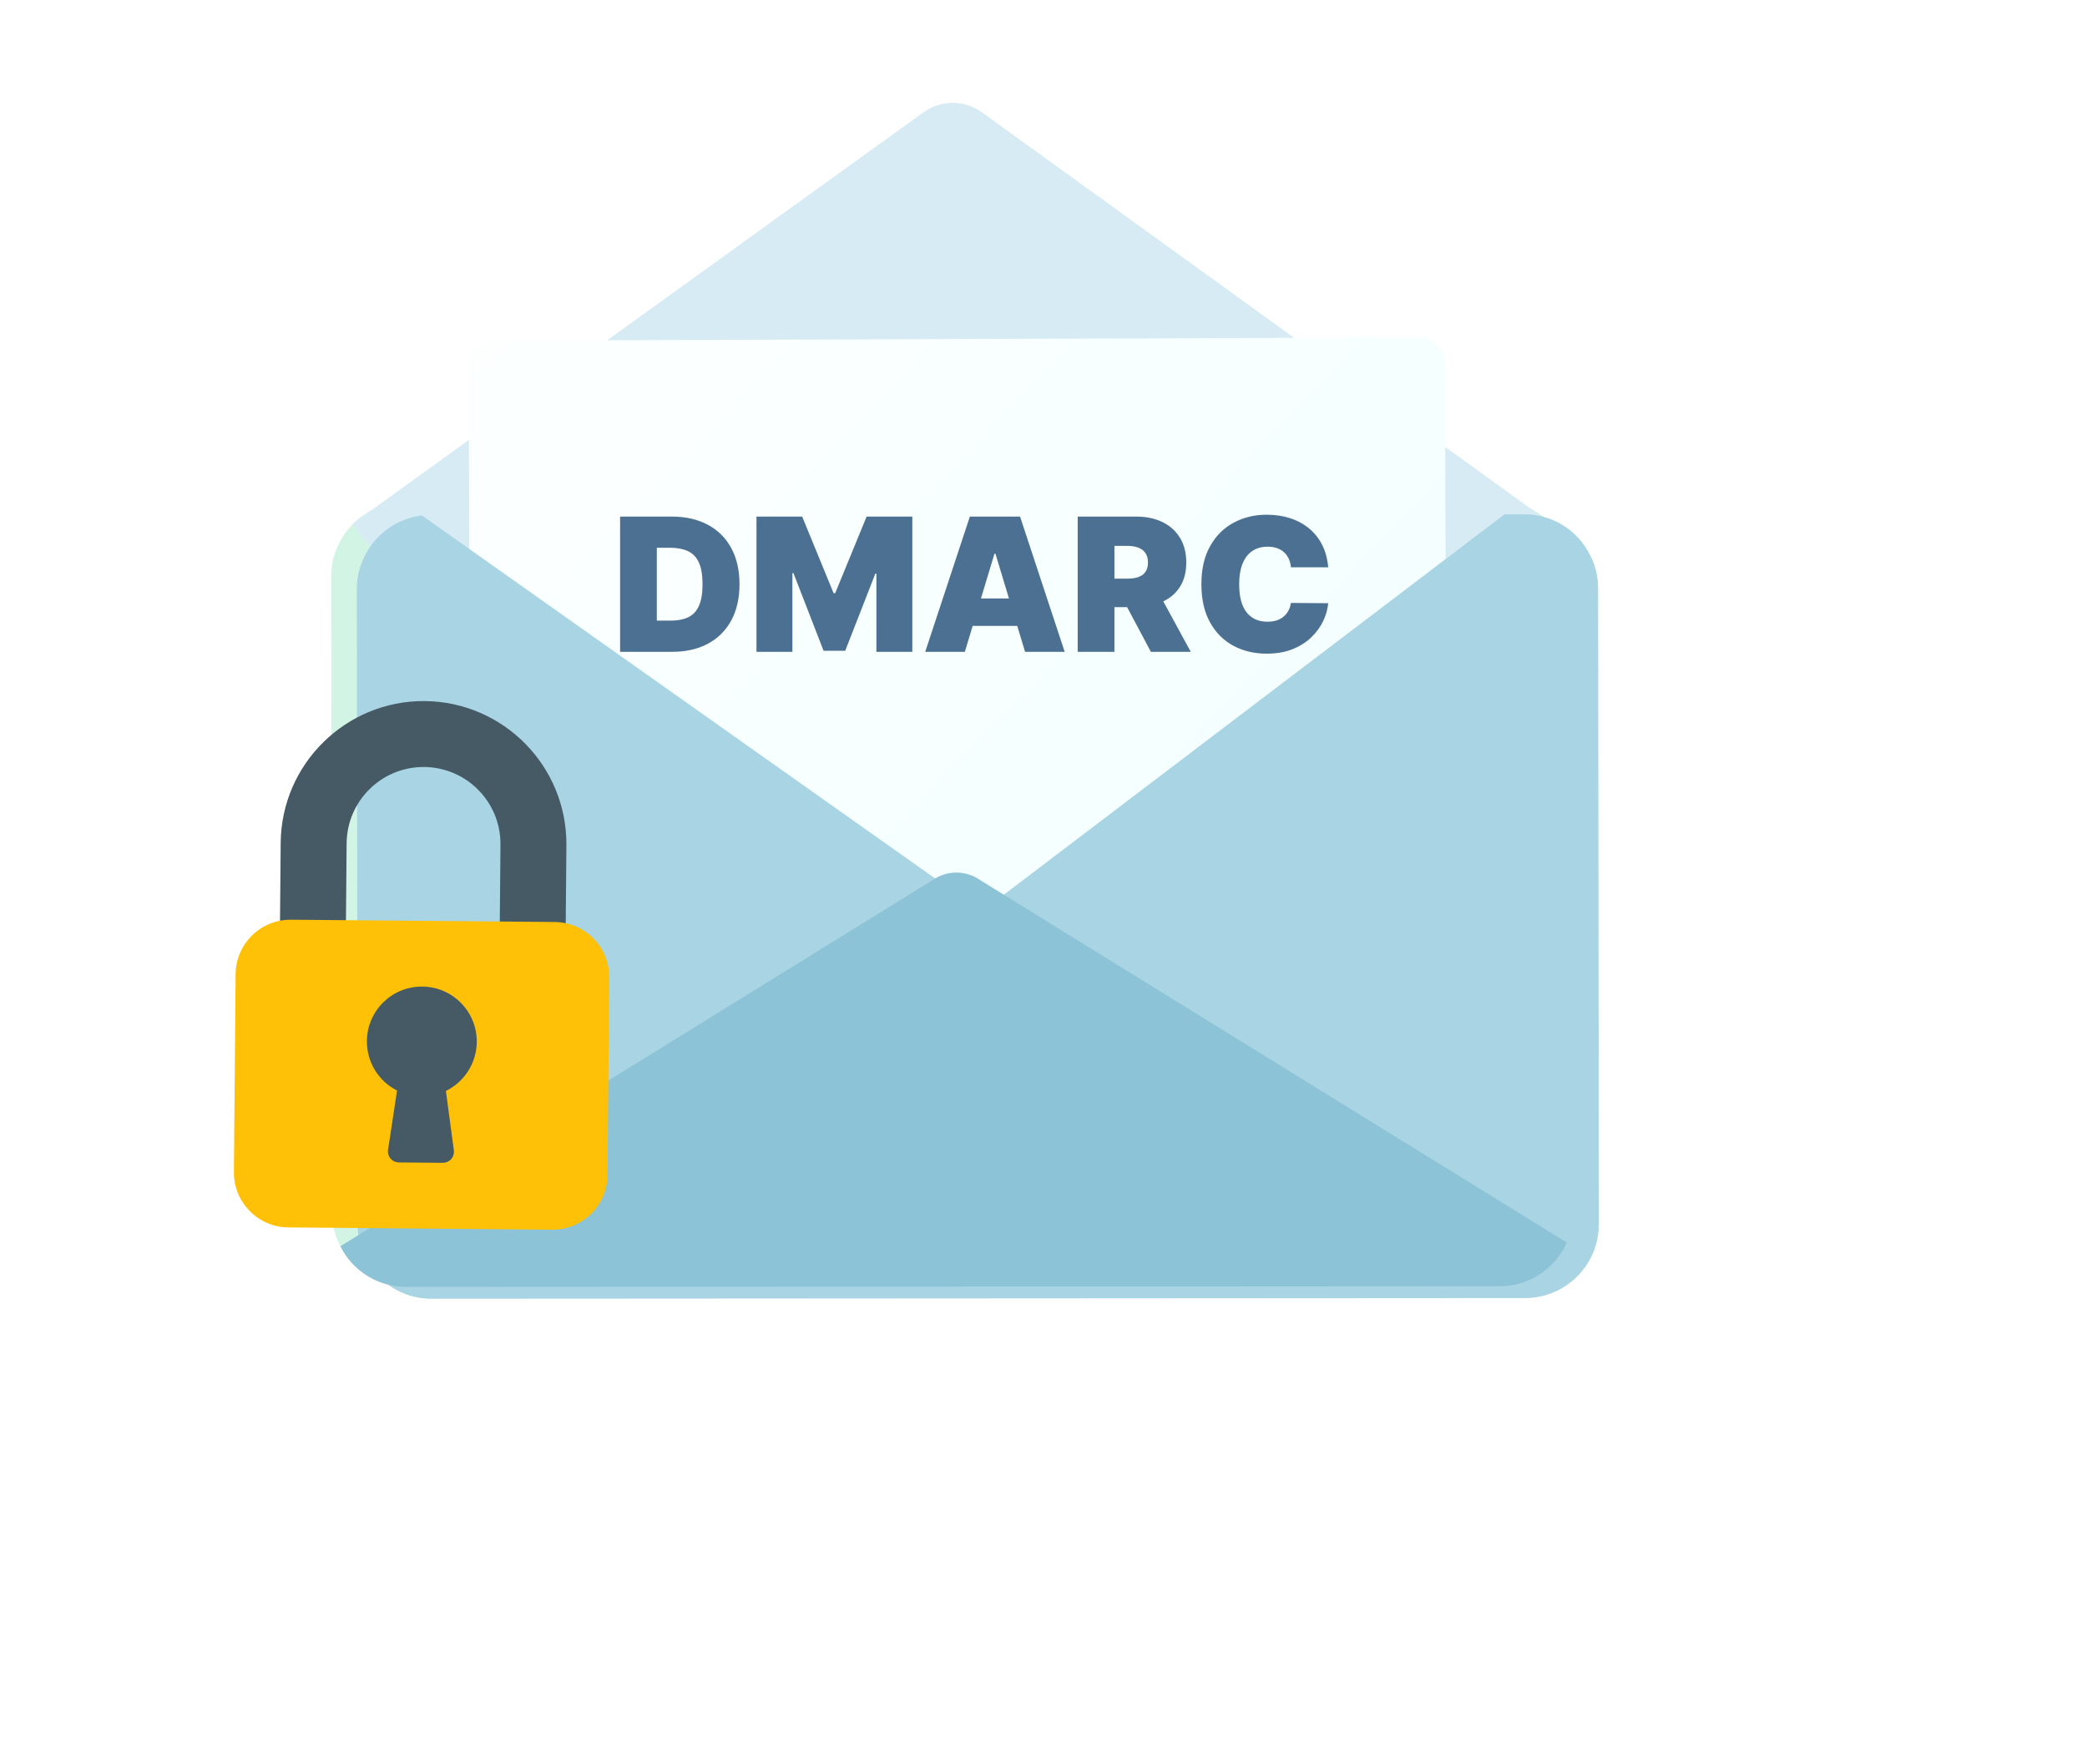 <svg width="588" height="497" viewBox="0 0 588 497" fill="none" xmlns="http://www.w3.org/2000/svg">
<g clip-path="url(#clip0_157_136)">
<path d="M443.018 162.035L443.238 341.363C443.243 352.785 433.916 362.118 422.493 362.124L114.304 362.31C102.899 362.316 93.548 352.989 93.543 341.566L93.323 162.257C93.327 159.241 93.951 156.39 95.193 153.792C98.403 146.578 105.659 141.487 114.067 141.477L422.256 141.291C430.345 141.279 437.406 145.96 440.744 152.742C442.249 155.538 443.024 158.701 443.036 162.035L443.018 162.035Z" fill="#D2F4E5"/>
<path d="M435.61 146.409C432.49 153.463 425.43 158.449 417.253 158.461L117.506 158.638C109.631 158.634 102.764 154.078 99.531 147.421L260.171 31.647C265.11 28.083 271.761 28.096 276.684 31.661L435.592 146.426L435.61 146.409Z" fill="#D7EBF4"/>
<path d="M117.396 152.463C113.937 152.438 110.648 151.084 108.163 148.831L260.173 39.256C265.112 35.691 271.763 35.704 276.686 39.27L427.213 147.979C424.639 150.674 421.044 152.279 417.231 152.269L117.378 152.463L117.396 152.463Z" fill="#D7EBF4"/>
<g filter="url(#filter0_d_157_136)">
<rect x="127.208" y="91.189" width="275.055" height="203.76" rx="7.217" transform="rotate(-0.202 127.208 91.189)" fill="url(#paint0_linear_157_136)"/>
<path d="M184.559 178.825L169.899 178.825L169.899 140.723L184.41 140.723C188.329 140.723 191.715 141.486 194.568 143.011C197.433 144.524 199.641 146.707 201.191 149.56C202.754 152.4 203.535 155.805 203.535 159.774C203.535 163.743 202.76 167.154 201.21 170.006C199.659 172.847 197.464 175.029 194.624 176.555C191.784 178.068 188.429 178.825 184.559 178.825ZM180.243 170.043L184.187 170.043C186.072 170.043 187.678 169.74 189.005 169.132C190.345 168.524 191.362 167.476 192.056 165.988C192.763 164.499 193.117 162.428 193.117 159.774C193.117 157.12 192.757 155.048 192.038 153.56C191.331 152.072 190.289 151.024 188.912 150.416C187.548 149.808 185.874 149.504 183.889 149.504L180.243 149.504L180.243 170.043ZM208.321 140.723L221.195 140.723L230.051 162.304L230.498 162.304L239.353 140.723L252.228 140.723L252.228 178.825L242.107 178.825L242.107 156.797L241.809 156.797L233.326 178.527L227.223 178.527L218.74 156.648L218.442 156.648L218.442 178.825L208.321 178.825L208.321 140.723ZM267.027 178.825L255.865 178.825L268.441 140.723L282.581 140.723L295.157 178.825L283.994 178.825L275.66 151.216L275.362 151.216L267.027 178.825ZM264.944 163.792L285.929 163.792L285.929 171.532L264.944 171.532L264.944 163.792ZM298.827 178.825L298.827 140.723L315.273 140.723C318.101 140.723 320.575 141.238 322.696 142.267C324.817 143.297 326.467 144.779 327.645 146.714C328.823 148.648 329.412 150.968 329.412 153.672C329.412 156.4 328.805 158.701 327.589 160.574C326.386 162.447 324.693 163.861 322.51 164.816C320.34 165.771 317.803 166.248 314.901 166.248L305.078 166.248L305.078 158.211L312.817 158.211C314.033 158.211 315.068 158.062 315.924 157.765C316.792 157.455 317.456 156.965 317.915 156.295C318.386 155.625 318.622 154.751 318.622 153.672C318.622 152.58 318.386 151.693 317.915 151.011C317.456 150.317 316.792 149.808 315.924 149.486C315.068 149.151 314.033 148.983 312.817 148.983L309.171 148.983L309.171 178.825L298.827 178.825ZM321.152 161.337L330.677 178.825L319.44 178.825L310.138 161.337L321.152 161.337ZM369.393 155.011L358.9 155.011C358.826 154.143 358.627 153.355 358.305 152.648C357.995 151.941 357.561 151.334 357.003 150.825C356.457 150.304 355.793 149.907 355.012 149.634C354.231 149.349 353.344 149.207 352.351 149.207C350.615 149.207 349.145 149.628 347.942 150.472C346.752 151.315 345.846 152.524 345.226 154.1C344.618 155.675 344.314 157.566 344.314 159.774C344.314 162.106 344.624 164.059 345.245 165.634C345.877 167.197 346.789 168.375 347.979 169.169C349.17 169.95 350.603 170.341 352.277 170.341C353.232 170.341 354.088 170.223 354.844 169.988C355.601 169.74 356.258 169.386 356.817 168.927C357.375 168.468 357.827 167.916 358.175 167.271C358.534 166.614 358.776 165.876 358.9 165.057L369.393 165.132C369.269 166.744 368.816 168.388 368.035 170.062C367.254 171.724 366.144 173.262 364.705 174.676C363.278 176.077 361.511 177.206 359.403 178.062C357.294 178.918 354.844 179.346 352.054 179.346C348.556 179.346 345.418 178.595 342.64 177.095C339.874 175.594 337.685 173.386 336.073 170.471C334.473 167.557 333.673 163.991 333.673 159.774C333.673 155.532 334.491 151.96 336.128 149.058C337.766 146.143 339.973 143.942 342.752 142.453C345.53 140.952 348.631 140.202 352.054 140.202C354.46 140.202 356.674 140.531 358.696 141.188C360.717 141.845 362.491 142.807 364.016 144.072C365.542 145.324 366.77 146.869 367.7 148.704C368.63 150.54 369.195 152.642 369.393 155.011Z" fill="#4B7091"/>
</g>
<g filter="url(#filter1_d_157_136)">
<path d="M443.238 341.345C443.243 352.768 433.899 362.101 422.494 362.106L114.304 362.293C102.881 362.298 93.548 352.971 93.543 341.548L93.323 162.257C93.327 159.241 93.951 156.39 95.193 153.792C98.097 147.268 104.304 142.488 111.671 141.62L269.396 253.183L416.669 141.304L422.256 141.291C430.363 141.279 437.406 145.96 440.744 152.742C442.249 155.556 443.024 158.718 443.036 162.035L443.256 341.363L443.238 341.345Z" fill="#A9D4E3"/>
</g>
<path d="M441.455 350.061C438.245 357.274 430.989 362.365 422.581 362.375L114.391 362.561C106.303 362.573 99.242 357.893 95.904 351.11L262.784 247.94C266.795 245.131 272.134 245.135 276.14 247.949L441.454 350.078L441.455 350.061Z" fill="#8CC3D6"/>
<g clip-path="url(#clip1_157_136)">
<path d="M119.678 197.513C97.46 197.349 79.3 215.198 79.081 237.415L78.868 262.184C78.853 263.894 80.227 265.292 81.937 265.307L94.322 265.414C96.031 265.429 97.43 264.054 97.445 262.344L97.658 237.576C97.761 225.606 107.548 215.986 119.518 216.09C131.487 216.193 141.107 225.98 141.004 237.949L140.79 262.718C140.775 264.428 142.15 265.826 143.86 265.841L156.244 265.948C157.954 265.963 159.352 264.588 159.367 262.878L159.58 238.11C159.745 215.891 141.895 197.732 119.678 197.513Z" fill="#455A64"/>
<path d="M81.99 259.114L156.297 259.755C164.847 259.829 171.718 266.82 171.644 275.369L171.163 331.099C171.09 339.649 164.099 346.52 155.549 346.447L81.243 345.806C72.693 345.732 65.822 338.742 65.896 330.192L66.376 274.462C66.45 265.912 73.441 259.041 81.99 259.114Z" fill="#FFC107"/>
<path d="M134.33 293.626C134.44 285.077 127.598 278.057 119.049 277.947C110.5 277.837 103.48 284.679 103.37 293.228C103.294 299.138 106.589 304.575 111.863 307.242L109.329 323.94C109.075 325.631 110.239 327.208 111.931 327.462C112.074 327.484 112.218 327.495 112.363 327.496L124.748 327.603C126.458 327.635 127.87 326.275 127.902 324.565C127.904 324.408 127.896 324.25 127.874 324.094L125.628 307.354C130.882 304.781 134.246 299.475 134.33 293.626Z" fill="#455A64"/>
</g>
</g>
<defs>
<filter id="filter0_d_157_136" x="114.001" y="77.014" width="311.807" height="240.763" filterUnits="userSpaceOnUse" color-interpolation-filters="sRGB">
<feFlood flood-opacity="0" result="BackgroundImageFix"/>
<feColorMatrix in="SourceAlpha" type="matrix" values="0 0 0 0 0 0 0 0 0 0 0 0 0 0 0 0 0 0 127 0" result="hardAlpha"/>
<feOffset dx="4.812" dy="4.812"/>
<feGaussianBlur stdDeviation="9.022"/>
<feComposite in2="hardAlpha" operator="out"/>
<feColorMatrix type="matrix" values="0 0 0 0 0 0 0 0 0 0 0 0 0 0 0 0 0 0 0.25 0"/>
<feBlend mode="normal" in2="BackgroundImageFix" result="effect1_dropShadow_157_136"/>
<feBlend mode="normal" in="SourceGraphic" in2="effect1_dropShadow_157_136" result="shape"/>
</filter>
<filter id="filter1_d_157_136" x="82.497" y="126.856" width="386.02" height="257.089" filterUnits="userSpaceOnUse" color-interpolation-filters="sRGB">
<feFlood flood-opacity="0" result="BackgroundImageFix"/>
<feColorMatrix in="SourceAlpha" type="matrix" values="0 0 0 0 0 0 0 0 0 0 0 0 0 0 0 0 0 0 127 0" result="hardAlpha"/>
<feOffset dx="7.217" dy="3.609"/>
<feGaussianBlur stdDeviation="9.022"/>
<feComposite in2="hardAlpha" operator="out"/>
<feColorMatrix type="matrix" values="0 0 0 0 0.466 0 0 0 0 0.359 0 0 0 0 0.265 0 0 0 0.31 0"/>
<feBlend mode="normal" in2="BackgroundImageFix" result="effect1_dropShadow_157_136"/>
<feBlend mode="normal" in="SourceGraphic" in2="effect1_dropShadow_157_136" result="shape"/>
</filter>
<linearGradient id="paint0_linear_157_136" x1="469.395" y1="474.025" x2="55.384" y2="74.181" gradientUnits="userSpaceOnUse">
<stop stop-color="#EBFEFF"/>
<stop offset="1" stop-color="white"/>
</linearGradient>
<clipPath id="clip0_157_136">
<rect width="588" height="497" fill="white"/>
</clipPath>
<clipPath id="clip1_157_136">
<rect width="148.619" height="148.619" fill="white" transform="translate(45.371 196.872) rotate(0.494)"/>
</clipPath>
</defs>
</svg>

